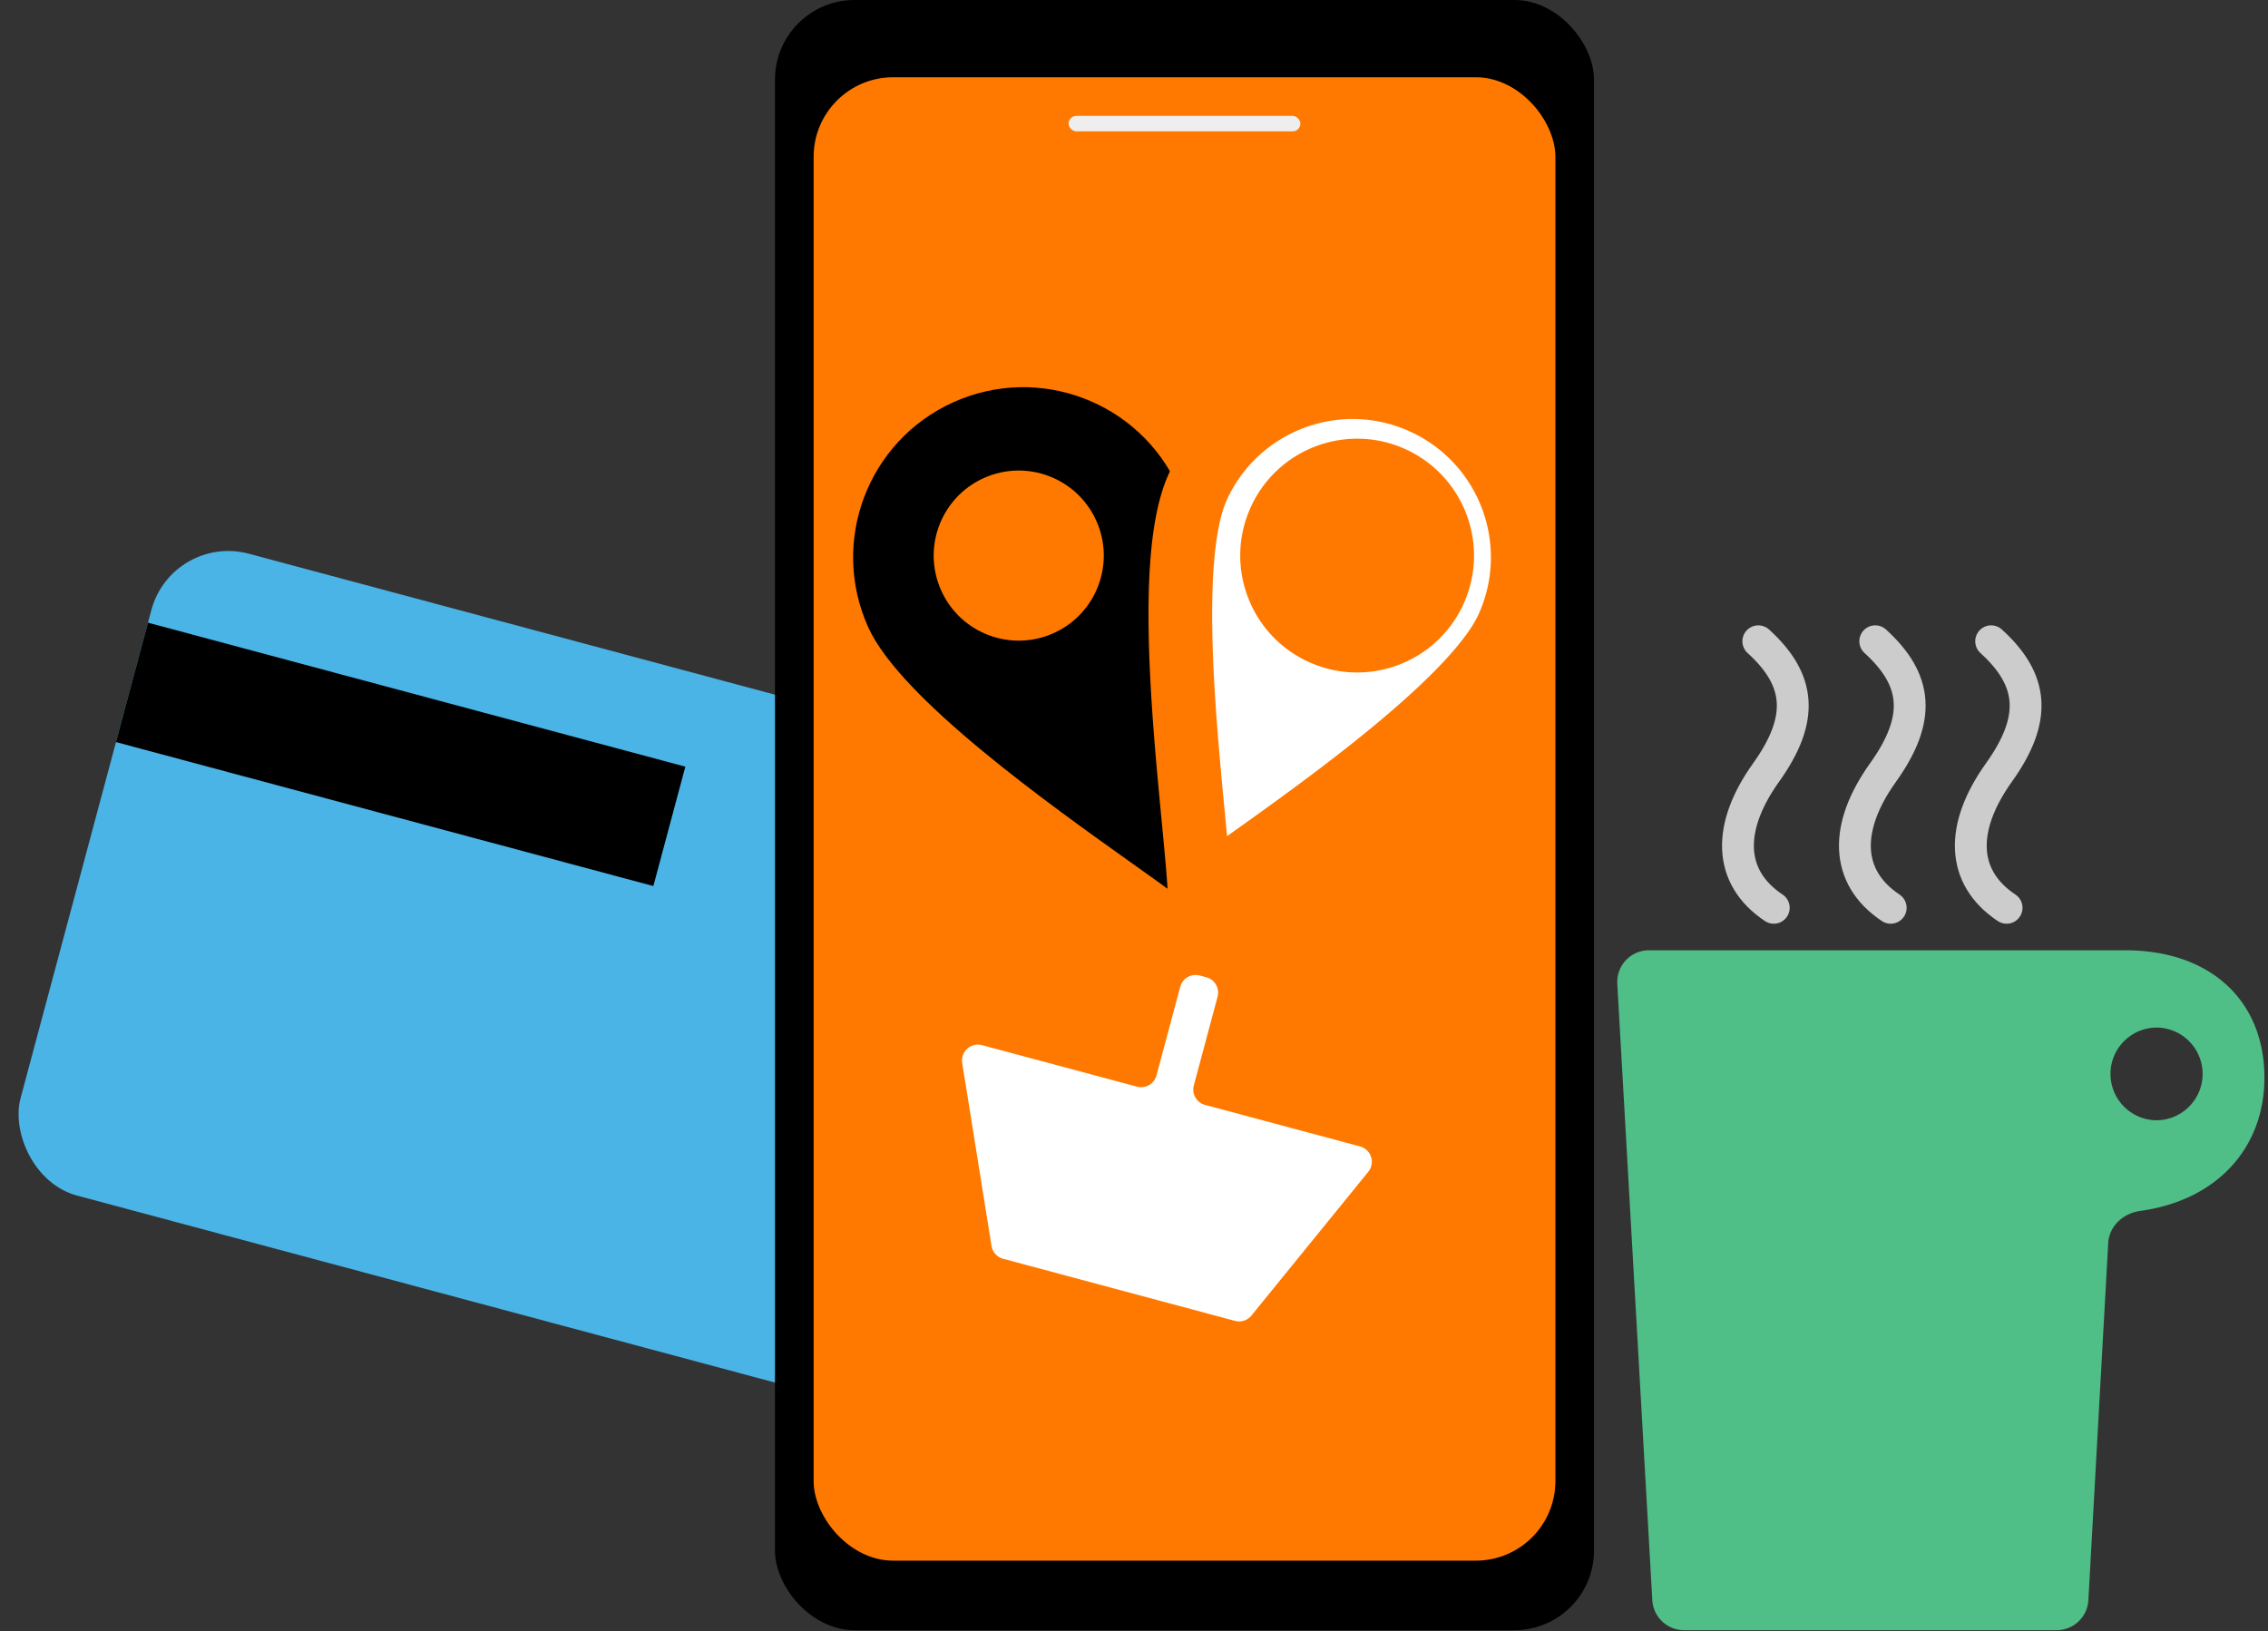 <svg xmlns="http://www.w3.org/2000/svg" width="285" height="205" fill="none"><rect width="100%" height="100%" fill="#333333" stroke="none"/><rect width="138.846" height="83.501" x="21.612" y="67" fill="#4BB4E6" rx="10" transform="rotate(15 21.612 67)"/><path fill="#000" d="m18.596 78.254 67.526 18.094-4.02 15.005L14.574 93.26z"/><rect width="102.92" height="204.87" x="97.385" fill="#000" rx="10"/><rect width="93.211" height="186.422" x="102.241" y="9.709" fill="#FF7900" rx="10"/><rect width="29.128" height="1.942" x="134.28" y="14.564" fill="#EEE" rx=".971"/><path fill="#000" fill-rule="evenodd" d="M142.522 108.683c-10.657-7.58-29.359-20.882-33.411-29.834-4.868-10.754-.096-23.418 10.658-28.285 10.754-4.867 23.417-.096 28.284 10.658 3.733 8.246 1.806 28.37.538 41.614-.385 4.028-.71 7.42-.796 9.647-1.308-.98-3.128-2.274-5.273-3.8Zm-10.1-29.125c-5.377 2.434-11.708.048-14.142-5.33-2.434-5.376-.048-11.708 5.329-14.141 5.377-2.434 11.709-.048 14.142 5.329 2.434 5.377.048 11.708-5.329 14.142Z" clip-rule="evenodd"/><mask id="a" width="79.863" height="94.823" x="123.919" y="36.457" fill="#000" maskUnits="userSpaceOnUse"><path fill="#fff" d="M123.919 36.457h79.863v94.823h-79.863z"/><path fill-rule="evenodd" d="M156.032 108.683c10.658-7.58 29.36-20.882 33.412-29.834 4.867-10.754.095-23.418-10.659-28.285-10.753-4.867-23.417-.096-28.284 10.658-3.733 8.246-1.806 28.37-.538 41.614.386 4.028.71 7.42.796 9.647 1.309-.98 3.128-2.274 5.273-3.8Zm10.1-29.125c5.377 2.434 11.709.048 14.142-5.33 2.434-5.376.048-11.708-5.329-14.141-5.376-2.434-11.708-.048-14.142 5.329-2.434 5.377-.048 11.708 5.329 14.142Z" clip-rule="evenodd"/></mask><path fill="#fff" fill-rule="evenodd" d="M156.032 108.683c10.658-7.58 29.36-20.882 33.412-29.834 4.867-10.754.095-23.418-10.659-28.285-10.753-4.867-23.417-.096-28.284 10.658-3.733 8.246-1.806 28.37-.538 41.614.386 4.028.71 7.42.796 9.647 1.309-.98 3.128-2.274 5.273-3.8Zm10.1-29.125c5.377 2.434 11.709.048 14.142-5.33 2.434-5.376.048-11.708-5.329-14.141-5.376-2.434-11.708-.048-14.142 5.329-2.434 5.377-.048 11.708 5.329 14.142Z" clip-rule="evenodd"/><path fill="#FF7900" d="m156.032 108.683-2.319-3.259 2.319 3.259Zm-6.069-5.847 3.982-.381-3.982.381Zm.796 9.647-3.997.154.294 7.617 6.101-4.57-2.398-3.201Zm35.04-35.284c-.737 1.629-2.302 3.753-4.689 6.269-2.338 2.465-5.255 5.09-8.446 7.731-6.383 5.284-13.605 10.422-18.951 14.225l4.637 6.519c5.312-3.778 12.771-9.081 19.415-14.581 3.324-2.752 6.508-5.604 9.149-8.388 2.593-2.733 4.885-5.628 6.174-8.476l-7.289-3.299Zm-8.663-22.99c8.741 3.956 12.62 14.25 8.663 22.99l7.289 3.299c5.778-12.766.113-27.8-12.653-33.578l-3.299 7.288Zm-22.991 8.662c3.956-8.74 14.25-12.62 22.991-8.663l3.299-7.288c-12.767-5.779-27.8-.114-33.578 12.653l7.288 3.298Zm-.2 39.584c-.637-6.647-1.419-14.843-1.589-22.39-.085-3.77-.014-7.296.288-10.327.308-3.092.833-5.39 1.501-6.867l-7.288-3.298c-1.199 2.647-1.833 5.956-2.173 9.37-.347 3.475-.415 7.355-.326 11.302.177 7.888.992 16.376 1.623 22.973l7.964-.763Zm.811 9.874c-.091-2.37-.431-5.903-.811-9.874l-7.964.763c.391 4.084.701 7.335.781 9.419l7.994-.308Zm-1.043-6.905c-2.127 1.513-3.995 2.841-5.352 3.858l4.796 6.402c1.26-.943 3.031-2.203 5.193-3.741l-4.637-6.519Zm22.917-32.845a6.685 6.685 0 0 1-8.848 3.335l-3.299 7.288c7.389 3.345 16.091.066 19.436-7.324l-7.289-3.299Zm-3.334-8.848a6.686 6.686 0 0 1 3.334 8.848l7.289 3.3c3.344-7.39.065-16.092-7.324-19.437l-3.299 7.289Zm-8.849 3.334a6.687 6.687 0 0 1 8.849-3.334l3.299-7.289c-7.39-3.344-16.091-.065-19.436 7.324l7.288 3.299Zm3.335 8.849a6.686 6.686 0 0 1-3.335-8.849l-7.288-3.299c-3.345 7.39-.066 16.091 7.324 19.436l3.299-7.288Z" mask="url(#a)"/><path fill="#fff" d="M120.913 133.596a2 2 0 0 1 2.493-2.249l19.472 5.218a2 2 0 0 0 2.449-1.414l2.986-11.143a2 2 0 0 1 2.449-1.414l.826.222a1.999 1.999 0 0 1 1.414 2.449l-2.985 11.142a2 2 0 0 0 1.414 2.45l19.472 5.217a2 2 0 0 1 1.034 3.193l-14.68 18.061a1.997 1.997 0 0 1-2.069.67l-29.135-7.806a2.001 2.001 0 0 1-1.457-1.615l-3.683-22.981Z"/><path fill="#50BE87" fill-rule="evenodd" d="M207.2 119.426c-2.298 0-4.098 1.933-3.968 4.227l4.4 77.444a4 4 0 0 0 3.994 3.773h46.81a3.999 3.999 0 0 0 3.993-3.778l2.493-44.875c.118-2.12 1.883-3.739 3.986-4.029 9.856-1.358 15.643-8.085 15.643-16.741 0-9.709-6.796-16.02-17.477-16.021H207.2Zm63.757 21.361a5.825 5.825 0 1 0 0-11.651 5.826 5.826 0 0 0 0 11.651Z" clip-rule="evenodd"/><path stroke="#CCC" stroke-linecap="round" stroke-width="4" d="M220.952 80.589c5.341 4.854 5.826 9.71.97 16.506-4.856 6.796-4.853 13.108.972 16.991M235.647 80.589c5.341 4.854 5.826 9.71.97 16.506-4.856 6.796-4.853 13.108.972 16.991M250.211 80.589c5.341 4.854 5.826 9.71.97 16.506-4.855 6.796-4.853 13.108.972 16.991"/></svg>